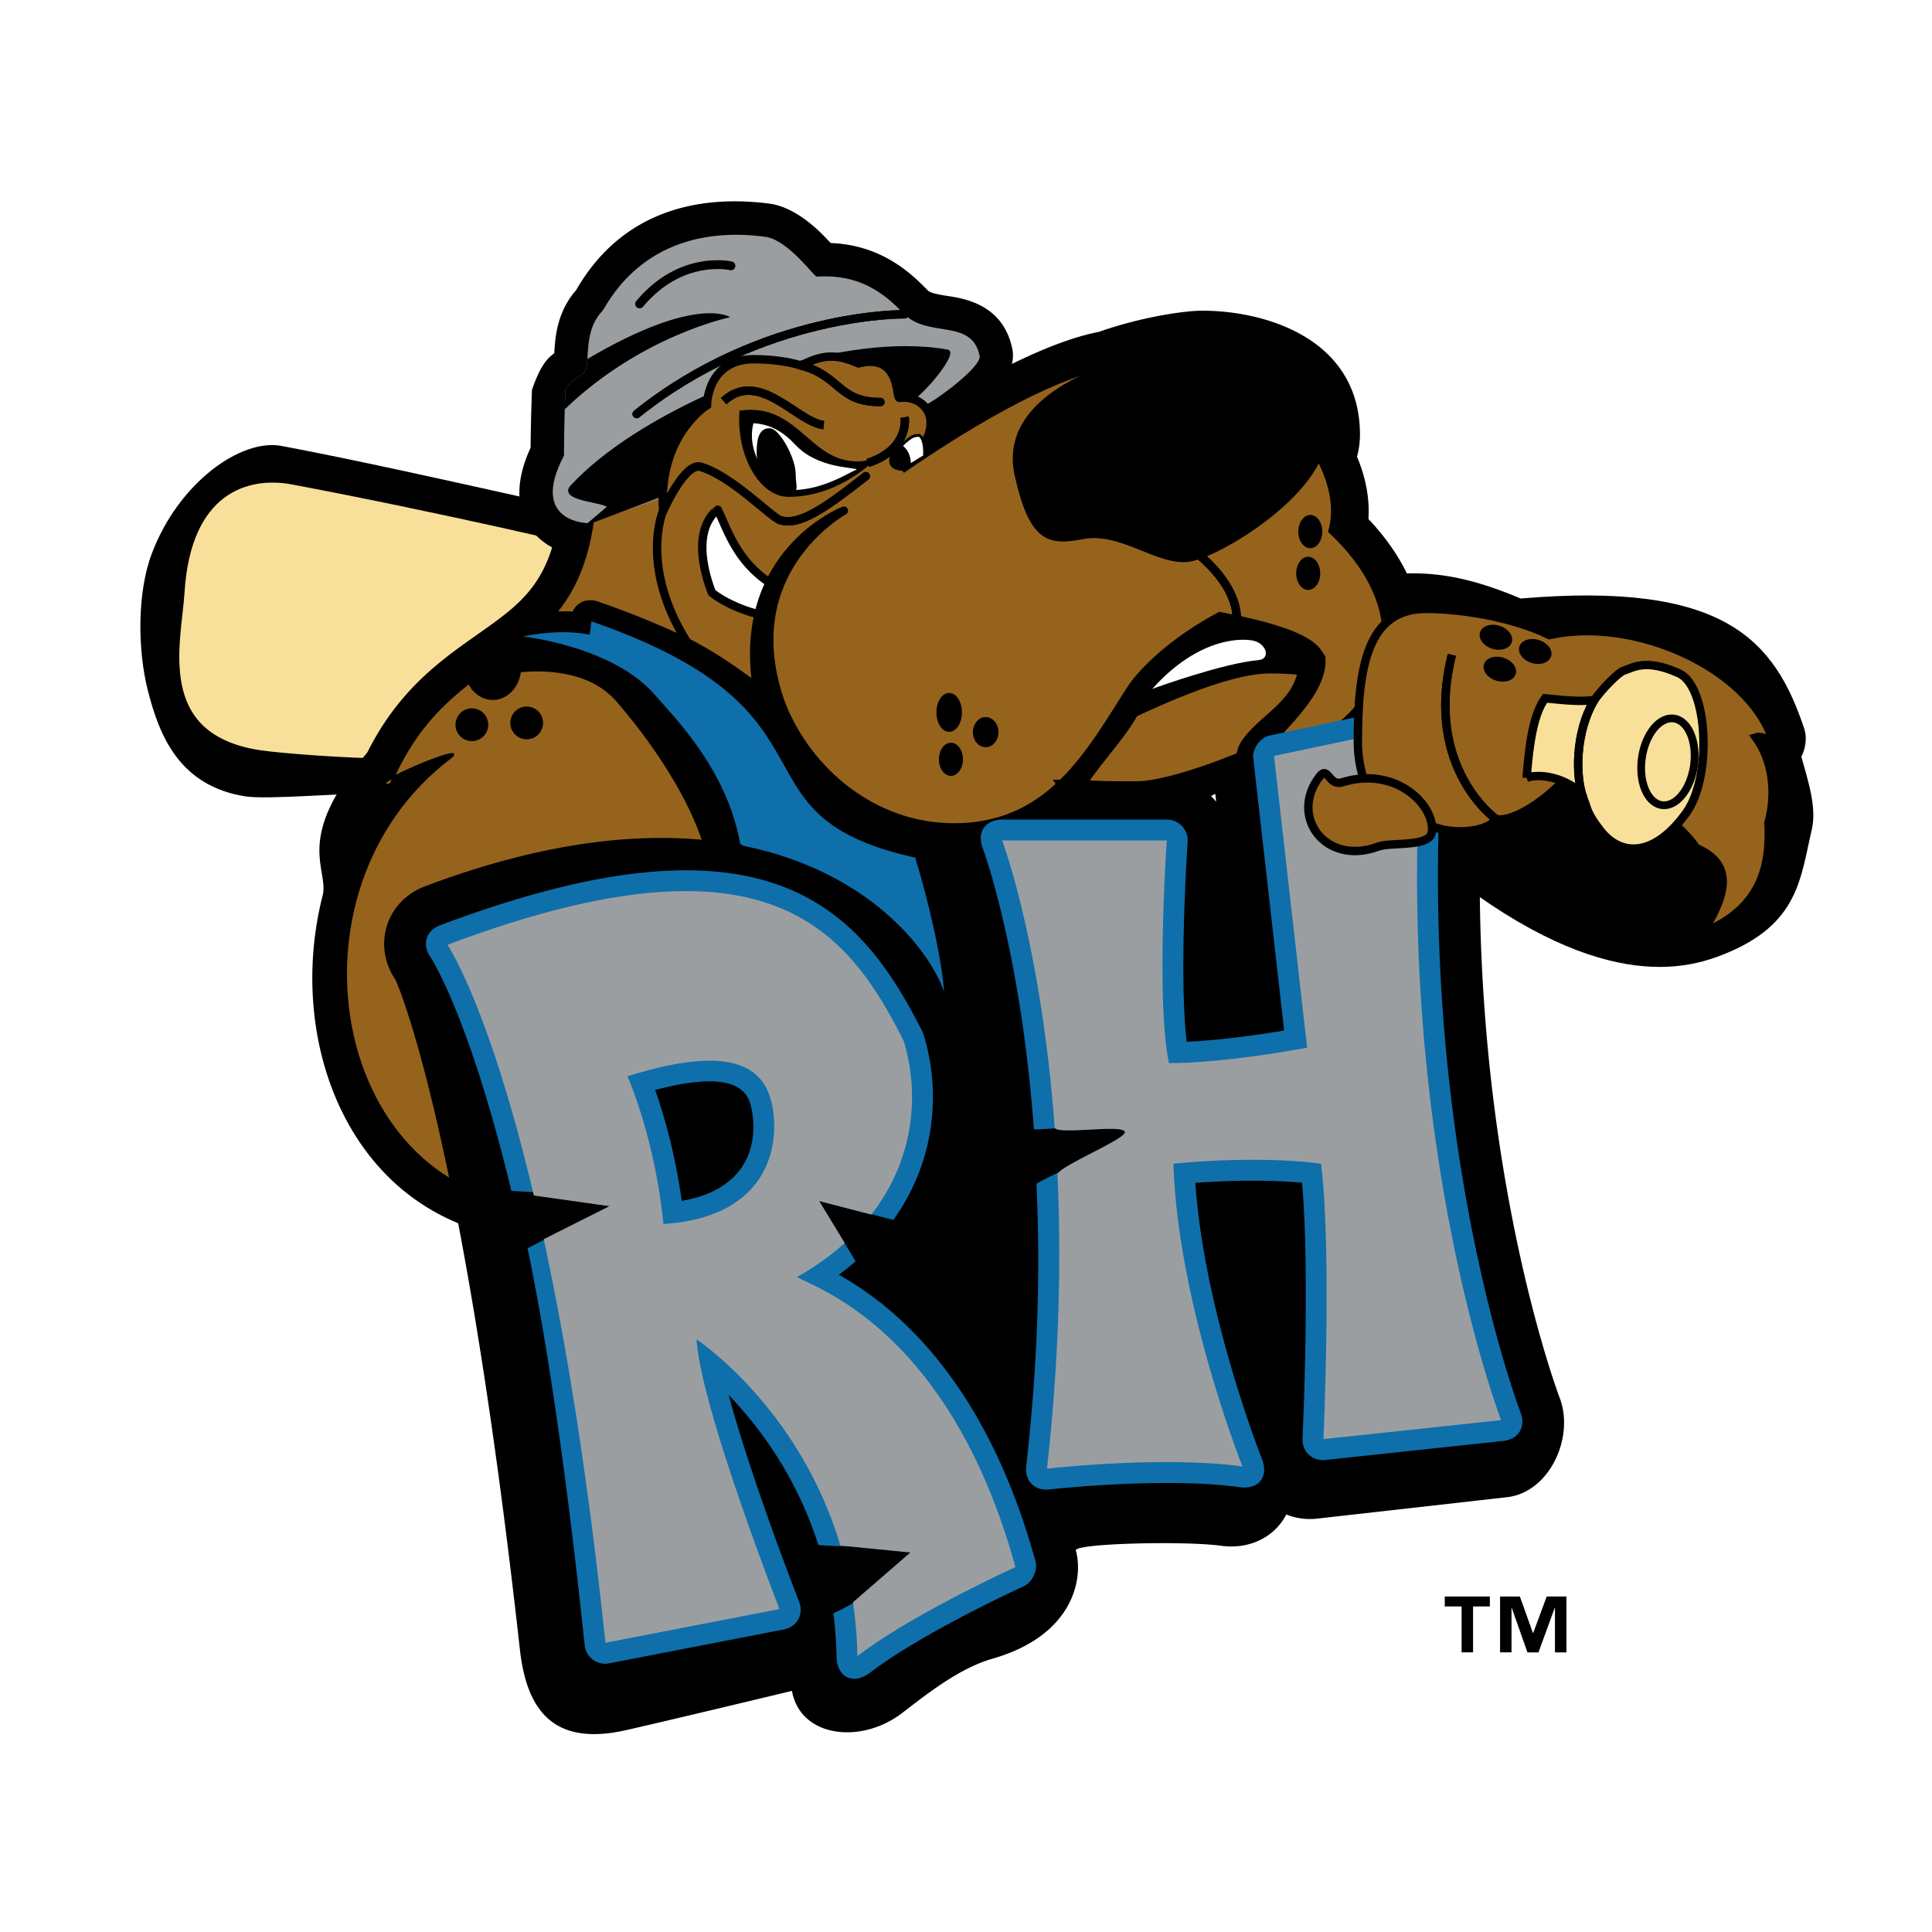 <svg xmlns="http://www.w3.org/2000/svg" width="2500" height="2500" viewBox="0 0 192.756 192.756"><path fill-rule="evenodd" clip-rule="evenodd" fill="#fff" d="M0 0h192.756v192.756H0V0z"/><path d="M142.357 53.907c3.133.176 7.506.914 10.814 3.038 20.824-1.596 26.484 4.149 30.008 14.723.42 1.255.414 2.673.049 3.982.256.911.521 1.87.715 2.832.285 1.435.492 3.244.062 5.067-.287 1.221-.512 2.427-.805 3.598-.32 1.278-.754 2.679-1.479 4.066-1.529 2.935-8.715 12.073-29.789 4.34.531 17.588 6.783 42.698 6.783 42.698 2.096 5.457.906 13.461-6.076 14.207 0 0-21.762 3.021-22.436 2.955-2.047 2.082-5.572 2.559-8.857 2.107-1.688-.232-5.119-.271-8.107-.188-.855.025-1.674.061-2.406.107-.424 4.236-.109 7.83-10.893 11.25-1.221.389-2.58 1.059-4 1.992-1.475.969-2.825 2.041-3.956 2.906-3.89 2.967-11.895 3.219-15.147-1.824-3.866.926-12.108 3.119-15.288 3.838-9.649 2.184-12.566-3.09-12.998-10.672-1.051-18.434-3.987-30.836-5.821-40.689-12.812-6.441-18.222-20.072-13.827-34.65-2.478-3.31.17-4.71.354-5.787 0 0-5.728-.707-6.848-.885-8.761-1.386-15.64-11.393-13.517-24.203 1.347-8.119 11.649-19.097 18.066-17.889 6.433 1.212 14.737 3.082 20.543 4.371.156-.518.548-2.479 1.416-1.946.03-2.365.804-4.007.821-4.452l-.998.258c.7-2.103 2.622-4.533 3.332-5.354.17-1.586 1.354-5.892 2.809-8.694 4.193-8.087 14.178-9.127 22.671-7.948 3.297.618 6.79 1.63 8.913 5.646 1.025.125 6.317 1.062 7.025 4.07 7.024.885 8.81 2.582 9.905 4.786 1.971-.792 6.268-3.902 16.549-3.902 6.508 0 20.596 2.956 19.076 15.704-.078.65-.055 1.303-.158 1.929.475 1.325.957 3.137 1.02 5.226a25.79 25.79 0 0 1 2.475 3.387z" fill-rule="evenodd" clip-rule="evenodd" fill="#fff"/><path d="M60.009 56.965c.141.037.248.069.303.079-.298.455-.694 1.117-1.185 1.924-1.062 1.75-2.526 4.134-4.321 6.645-3.51 4.909-8.799 11.061-15.405 13.304-.039.014-1.032.178-1.073.178-3.692 0-11.637.711-13.857.358-6.604-1.046-8.582-6.098-9.718-10.555-1.011-3.969-1.105-9.706.398-13.681 2.69-7.106 8.916-11.484 12.939-10.727 7.38 1.39 16.971 3.54 22.721 4.816 2.886.641 5.231 1.181 6.696 1.536 4.968 1.197 4.347 4.542 2.502 6.123z" fill-rule="evenodd" clip-rule="evenodd"/><path d="M18.317 59.082c.625-10.024 6.422-11.673 10.84-10.84 14.686 2.765 31.478 6.669 28.977 6.253-.75-.125-8.756 17.511-19.804 21.263-3.544 0-10.376-.495-12.508-.833-10.463-1.66-7.817-10.834-7.505-15.843z" fill-rule="evenodd" clip-rule="evenodd" fill="#f8e09a" stroke="#000" stroke-width=".191" stroke-miterlimit="2.613"/><path d="M128.254 66.752c-.82-.419-2.527-1.055-5.986-1.765-2.285 1.33-3.902 2.666-4.959 3.683a16.25 16.25 0 0 0-1.275 1.364c-.191.235-.287.367-.287.367-1.055 1.626-2.102 3.359-3.246 5.036-1.199 1.757-2.584 3.572-4.256 5.18-.232.225-1.99.932-2.312.932-.93 2.158-5.064 4.339-10.746 4.339-9.213 0-16.588-6.05-19.901-13.356-.862-.604-1.869-1.375-3.044-2.225-1.429-1.032-3.144-2.192-5.211-3.257-.118-.06-1.225-1.076-1.296-1.188-2.745-4.357-3.51-8.261-3.51-11.198 0-1.452.187-2.638.388-3.496.062-.261.124-.492.183-.688-.142-4.217 1.142-7.355 2.604-9.491a13.702 13.702 0 0 1 2.021-2.341c.134-.587.356-1.3.732-2.036 1.087-2.126 3.331-4.11 7.074-4.11.849 0 2.565.052 4.38.44 2.256-.908 4.15-.917 6.391-.131 3.125-.342 5.243 1.27 6.204 3.451l.091.216c1.669.396 2.76 1.414 3.313 2.753 6.036-3.563 10.712-5.482 14.036-6.123 4.287-1.504 8.586-2.111 10.301-2.111 6.355 0 15.74 2.812 15.74 12.369 0 .748-.102 1.485-.291 2.207.111.264.223.545.328.844.488 1.365.951 3.256.805 5.358 12.967 13.804-.525 26.839-11.191 27.419-3.137.17-4.596-2.103-3.131-4.883.289-.552.668-1.045.977-1.42.301-.363.662-.762 1.061-1.191.674-.721 1.475-1.542 2.234-2.421.723-.837 1.289-1.595 1.648-2.266l.131-.261z" fill-rule="evenodd" clip-rule="evenodd"/><path d="M36.717 75.142c1.835-3.679 4.069-6.245 6.382-8.272 1.196-1.048 2.418-1.954 3.626-2.813 1.089-.773 2.165-1.504 3.188-2.283 3.403-2.591 6.256-5.601 6.256-15.111 0-.668 1.046-2.516 1.619-2.859 2.067-1.24 7.528-4.847 12.903-8.361 1.259-.823 3.429-.498 4.39.66 4.961 5.969 8.484 17.302 10.748 26.46 2.329 9.421 3.536 17.496 3.536 17.496.057.377-.451 2.27-.689 2.57L56.99 122.445c-.323.406-2.19 1.271-2.708 1.256-18.378-.539-25.979-18.727-21.998-34.347.673-2.643-2.985-5.646 4.433-14.212z" fill-rule="evenodd" clip-rule="evenodd" stroke="#000" stroke-width=".191" stroke-linecap="round" stroke-linejoin="round" stroke-miterlimit="2.613"/><path d="M82.875 24.247c2.362.09 4.309.756 5.893 1.657a14.455 14.455 0 0 1 2.354 1.688c.578.503 1.062.995 1.473 1.405.048.049.171.154.598.27.662.182 1.357.251 2.005.369 1.808.328 5.009 1.211 5.813 5.235.168.843-.016 2.458-1.396 4.02-.592.671-1.348 1.351-2.064 1.941-1.331 1.094-3.248 2.429-4.466 2.916L59.858 55.351c-.041.014-1.057.185-1.1.186 0 0-.665.01-1.562-.174-.772-.159-1.981-.517-3.083-1.387-2.716-2.145-2.906-5.567-1.177-9.302.02-2.535.118-5.272.135-5.752.833-2.5 1.605-3.178 2.007-3.509l.222-.178c.013-.229.026-.473.047-.728.11-1.335.416-3.625 2.144-5.574 4.378-7.635 11.832-9.651 19.525-8.582 2.25.422 4.174 2.176 5.075 3.077.284.284.547.564.784.819z" fill-rule="evenodd" clip-rule="evenodd"/><path d="M58.333 35.977c11.188-6.671 14.513-4.328 14.513-4.328s-8.991 1.841-16.666 9.348c-2.51-2.511 2.153-5.02 2.153-5.02z" fill-rule="evenodd" clip-rule="evenodd"/><path d="M113.49 81.374c-2.355 0-4.047-.003-5.246-.12-3.045-.298-4.156-2.692-2.422-5.212.779-1.13 1.723-2.292 2.633-3.45.867-1.103 1.551-2.023 2.012-2.845.096-.169 1.324-1.308 1.5-1.39 4.553-2.123 10.477-4.593 14.709-4.593 1.236 0 2.285.048 3.168.137 2.111.211 3.412 2.046 2.91 4.107-.615 2.527-2.234 4.179-3.424 5.276-.537.497-1.104.973-1.635 1.476-.461.436-.77.782-.986 1.102-5.869 4.049-10.506 5.512-13.219 5.512z" fill-rule="evenodd" clip-rule="evenodd" stroke="#000" stroke-width=".191" stroke-miterlimit="2.613"/><path d="M142.945 85.928c-6.881 1.853-10.809-6.513-10.809-11.942 0-3.627.201-7.523 1.424-10.583 1.381-3.454 2.816-6.203 7.332-6.203 3.322 0 6.504.693 10.828 2.514 20.326-1.729 25.328 4.104 28.295 13.007.262.785.18 1.87-.293 2.772.609 2.258 1.574 5.015 1.037 7.292-1.135 4.82-1.277 9.41-8.713 12.397-3.72 1.496-12.712 4.244-29.101-9.254z" fill-rule="evenodd" clip-rule="evenodd"/><path d="M134.391 74.511c6.387-1.1 12.271 3.451 11.805 8.732-.186 2.087-1.678 3.17-2.693 3.619-.926.409-1.924.537-2.564.598-.615.061-1.27.083-1.857.123-.172.012-.328-.027-.43.011-7.914 2.947-15.109-5.164-9.605-12.196 2.357-3.018 3.785-2.499 5.344-.887z" fill-rule="evenodd" clip-rule="evenodd" stroke="#000" stroke-width=".204" stroke-miterlimit="2.613"/><path d="M45 75.549c1.941-1.577-9.247 3.127-6.045 2.71 6.671-15.843 20.549-10.099 20.549-31.596 2.085-1.25 7.593-4.884 13.013-8.429 8.8 10.588 13.55 42.318 13.55 42.318L54.38 120.367c-21.262-.623-27.099-31.475-9.38-44.818z" fill-rule="evenodd" clip-rule="evenodd" fill="#96631d" stroke="#000" stroke-width=".191" stroke-linecap="round" stroke-linejoin="round" stroke-miterlimit="2.613"/><path d="M57.132 61.015c.433-.945 1.444-1.377 2.552-.994 13.752 4.761 21.56 11.057 22.176 11.987.567.859 12.44 9.602 12.505 9.66 1.965 1.835 2.257 8.654 2.969 11.937.396 1.827.633 3.569.664 4.864.018.66-.012 1.381-.17 2.004-.096.369-.559 1.977-2.269 2.135-.314.029-1.51-.432-1.724-.664-3.77-4.09-8.215-7.497-12.158-10.189-4.031-2.753-7.472-4.729-9.062-5.897-.16-.117-2.366-1.323-2.424-1.512-2.175-7.005-8.227-13.818-8.679-14.346-2.758-3.217-7.508-3.124-9.547-2.934-.204 1.566-1.38 2.767-2.802 2.767-1.565 0-2.833-1.456-2.833-3.252s1.879-3.69 2.007-3.753c1.674-.837 2.408-1.173 3.418-1.375 2.248-.451 4.074-.506 5.377-.438z" fill-rule="evenodd" clip-rule="evenodd"/><path d="M59.002 61.991c26.516 9.181 12.839 19.51 32.852 23.692 2.845 2.656 5.161 14.696 3.514 14.848-7.842-8.511-18.361-14.033-21.518-16.353-1.339-7.506-6.704-12.739-8.512-14.846-4.161-4.852-13.174-5.835-13.174-5.835 4.183-.837 6.671-.167 6.671-.167l.167-1.339z" fill-rule="evenodd" clip-rule="evenodd" fill="#0e6fab"/><path d="M91.573 86.446c-1.606-4.288 3.809-8.847 8.414-8.847h16.424c2.012 0 3.785.938 4.924 2.393l-.438-3.866c-.352-3.096 1.871-6.179 4.92-6.822l14.883-3.15c4.262-.901 7.879 2.283 7.527 6.624-1.598 19.67.283 36.449 2.555 48.279 2.227 11.594 4.82 18.387 4.82 18.387 1.525 3.973-1.029 9.48-5.271 9.934l-18.936 2.137a6.353 6.353 0 0 1-3.062-.414c-1.115 2.162-3.549 3.527-6.529 3.117-3.604-.496-14.662-.24-14.465.477.777 2.824-.26 8.486-8.314 10.791-3.394.971-6.69 3.643-9.061 5.453-4.048 3.088-10.111 2.432-10.951-2.24-.146.039-12.015 2.891-16.555 3.918-7.132 1.613-9.897-1.842-10.589-8.053-5.875-52.758-12.398-66.779-12.398-66.779-2.321-3.43-.992-7.879 2.967-9.372 34.542-13.006 49.413 3.74 51.76 10.547-.416-5.151-2.625-12.514-2.625-12.514z" fill-rule="evenodd" clip-rule="evenodd"/><path d="M58.758 52.201l33.158-11.576c1.403-.562 6.033-4.059 5.824-5.1-.757-3.789-5.11-1.774-7.504-4.169-1.459-1.46-3.937-4.097-8.755-3.752-.237.018-2.757-3.54-5.003-3.962-6.703-.931-12.733 1.057-16.27 7.227l-.136.183c-2.107 2.247-.994 5.625-1.912 6.238-.522.348-1.45.976-1.754 1.585l.001.104s-.137 3.564-.14 6.481c-3.554 6.741 2.491 6.741 2.491 6.741z" fill-rule="evenodd" clip-rule="evenodd" fill="#9b9ea0"/><path d="M58.602 35.818c10.972-6.472 14.244-4.169 14.244-4.169s-8.861 1.815-16.5 9.188c.032-1.101.06-1.858.06-1.858l-.001-.104c.305-.609 1.232-1.237 1.754-1.585.32-.213.394-.757.443-1.472z" fill-rule="evenodd" clip-rule="evenodd"/><path d="M58.758 52.201l31.78-12.041c1.404-.561 5.04-5 3.994-5.187-5.5-.981-11.501.334-15.684 1.338-1.341.323-14.826 4.684-21.832 12.169-1.464 1.565 4.312 1.545 3.522 2.213-1.104.932-1.78 1.508-1.78 1.508z" fill-rule="evenodd" clip-rule="evenodd" stroke="#000" stroke-width=".191" stroke-miterlimit="2.613"/><path d="M66.159 50.951c-.521-7.504 4.377-10.527 4.377-10.527s0-4.586 4.691-4.586c.946 0 2.925.079 4.69.625 2.26-1.146 3.544-1.147 5.732-.208 4.273-1.042 3.695 3.498 4.096 3.442 2.674-.367 5.303 2.83.197 7.133 10.508-7.239 17.467-10.132 21.139-10.575l20.326 8.86s2.605 3.857 1.562 7.817c11.883 11.257 1.771 22.409-7.816 22.931 1.041-1.98 6.982-6.358 6.67-10.215-.52-.729-.729-2.397-10.109-4.168-6.254 3.334-8.744 7.073-8.744 7.073-2.096 3.229-4.158 6.892-7.039 9.66h-.105l.041.062c-2.641 2.517-5.979 4.279-10.681 4.279-8.021 0-14.557-5.535-17.223-12.246-1.979-1.216-4.936-3.921-9.407-6.223-4.795-7.61-2.397-13.134-2.397-13.134z" fill-rule="evenodd" clip-rule="evenodd" fill="#96631d" stroke="#000" stroke-width=".839" stroke-miterlimit="2.613"/><path d="M116.41 81.768a2.076 2.076 0 0 1 2.08 2.227c-.01.142-.893 13.222-.092 19.943 3.529-.162 7.457-.744 9.721-1.123l-3.08-27.159c-.109-.96.693-2.074 1.641-2.275l14.883-3.147c1.531-.325 2.635.645 2.508 2.208-1.631 20.117.289 37.28 2.619 49.403 2.311 12.043 5.02 19.096 5.02 19.096.547 1.42-.211 2.66-1.723 2.822l-17.729 1.895c-1.34.143-2.367-.822-2.303-2.17 0 0 .766-16.277-.051-25.492-4-.352-8.246-.154-10.648.016.916 13.113 6.637 27.518 6.643 27.529.715 1.791-.311 3.1-2.221 2.836-7.691-1.059-18.945.223-18.982.227-1.457.168-2.475-.848-2.311-2.305 1.234-10.971 1.4-19.852 1.023-28.164-.012-.287 10.008-4.527 9.936-5.74-.047-.77-10.176.533-10.197.24-1.324-17.945-5.109-28.044-5.109-28.044-.59-1.575.27-2.82 1.949-2.82h16.423v-.003zM68.017 119.811c6.959-1.205 7.56-6.154 6.983-9.094-.258-1.316-.871-4.297-9.634-1.967.804 2.277 1.975 6.172 2.651 11.061zm4.684 19.369c2.23 8.334 6.953 20.438 7.014 20.594.508 1.297-.176 2.541-1.544 2.805L60.8 165.95a2.062 2.062 0 0 1-2.47-1.83c-1.695-16.143-3.656-29.83-5.697-39.584 12.893-6.596 11.921-4.857-1.613-5.721-4.265-17.705-8.098-23.369-8.098-23.369-.835-1.233-.412-2.606.984-3.131 32.678-12.306 41.891-1.761 48.124 10.613l.135.338c1.716 5.715 1.173 12.553-3.03 18.441l-7.414-1.887 3.644 6.018c-.528.459-1.086.908-1.675 1.346a32.128 32.128 0 0 1 6.034 4.381c4.785 4.377 10.161 11.748 13.595 24.234.232.848-.35 2.088-1.148 2.451-.049.02-10.012 4.549-15.361 8.631-1.672 1.275-3.305.488-3.348-1.615a40.989 40.989 0 0 0-.315-4.312c3.485-1.537 9.699-6.139 9.445-7.277-.252-1.133-3.974 1.104-10.945.465a38.177 38.177 0 0 0-5.953-11.457 38.815 38.815 0 0 0-2.993-3.505z" fill-rule="evenodd" clip-rule="evenodd" fill="#0e6fab"/><path d="M99.986 83.852h16.424s-1.1 15.982.221 22.214c5.791 0 13.781-1.541 13.781-1.541l-3.301-29.104 14.881-3.149c-3.301 40.685 7.773 69.417 7.773 69.417l-17.729 1.893s.863-18.604-.236-27.477c-6.672-.879-14.729 0-14.729 0 .439 14.002 6.889 30.205 6.889 30.205-7.99-1.1-19.504.221-19.504.221 1.248-11.096 1.43-20.938 1.049-29.344-.033-.74 6.764-3.514 6.723-4.23-.051-.857-6.941.346-7.004-.479-1.351-18.317-5.238-28.626-5.238-28.626zM62.604 107.387s2.709 6.01 3.589 14.73c10.413-.662 11.648-7.748 10.853-11.801-.661-3.371-3.301-6.451-14.442-2.929zM44.64 94.266c31.746-11.954 39.805-1.761 45.528 9.6 1.603 5.334 1.051 11.801-3.237 17.311l-5.209-1.355 2.556 4.193c-1.347 1.213-2.92 2.352-4.742 3.387 1.057.867 15.102 4.689 21.773 28.951 0 0-10.193 4.621-15.763 8.871a42.7 42.7 0 0 0-.447-5.367l5.727-4.965-6.979-.689c-4.136-13.857-14.352-20.572-14.352-20.572.44 6.893 8.279 26.904 8.279 26.904l-17.371 3.369c-1.791-17.051-3.982-30.219-6.154-40.27l6.553-3.293-7.539-1.066c-4.49-18.996-8.623-25.009-8.623-25.009z" fill-rule="evenodd" clip-rule="evenodd" fill="#9b9ea0"/><path d="M125.115 63.938c-.928-.245-5.359-.562-10.156 4.798.322-.127 7.068-2.567 10.611-2.88 1.168-.104.856-1.569-.455-1.918z" fill-rule="evenodd" clip-rule="evenodd" fill="#fff"/><path d="M123.467 75.225c.084-.451.246-.885.479-1.228 1.643-2.436 4.828-3.74 5.568-6.776a28.913 28.913 0 0 0-2.838-.122c-3.363 0-8.604 2.093-13.301 4.282-1.201 2.141-3.324 4.402-4.807 6.554 1.125.11 2.713.105 4.922.105 1.979 0 6.061-1.207 9.977-2.815z" fill-rule="evenodd" clip-rule="evenodd" fill="#96631d" stroke="#000" stroke-width=".191" stroke-miterlimit="2.613"/><path d="M87.395 45.75c-6.449 1.813-7.144-5.743-13.617-4.779-.349 4.423 1.979 8.601 4.887 8.601 5.21.001 8.73-3.822 8.73-3.822z" fill-rule="evenodd" clip-rule="evenodd"/><path d="M85.487 46.83c-1.062.461-3.645 2.21-7.024 2.07-.837-.034-4.193-3.149-3.295-6.673 1.796.092 3.065.953 4.217 2.177 2.178 2.318 5.715 2.197 6.102 2.426z" fill-rule="evenodd" clip-rule="evenodd" fill="#fff"/><path d="M75.586 45.187c0-1.589.31-2.367 1.204-2.367s2.501 2.894 2.501 4.483c0 1.588.651 1.961-1.527 1.597-.882-.146-2.178-2.125-2.178-3.713z" fill-rule="evenodd" clip-rule="evenodd" stroke="#000" stroke-width=".191" stroke-miterlimit="2.613"/><path d="M101.242 47.486c-2.271-10.114 15.561-13.154 18.701-13.154 6.109 0 12.406 2.583 12.406 9.033 0 5.785-10.557 12.203-13.66 12.674-3.168.479-6.859-2.967-10.588-2.257-3.486.663-5.361.374-6.859-6.296z" fill-rule="evenodd" clip-rule="evenodd"/><path d="M72.195 40.02c3.541-3.252 7.312 2.102 9.989 2.39m4.4 3.781c4.204-1.383 3.674-4.562 3.674-4.562" fill="none" stroke="#000" stroke-width=".839" stroke-miterlimit="2.613"/><path d="M71.012 59.114c1.359 1.133 4.003 2.138 4.834 2.138l1.058-3.045c-3.399-2.19-4.312-5.326-5.287-7.351 0 .001-3.046 1.738-.605 8.258z" fill-rule="evenodd" clip-rule="evenodd" fill="#fff" stroke="#000" stroke-width=".191" stroke-miterlimit="2.613"/><path d="M93.423 71.078c0-1.072.571-1.941 1.276-1.941.704 0 1.275.869 1.275 1.941s-.571 1.941-1.275 1.941-1.276-.87-1.276-1.941zM97.066 73.048c0-.832.572-1.504 1.275-1.504.705 0 1.275.672 1.275 1.504 0 .829-.57 1.503-1.275 1.503-.702 0-1.275-.674-1.275-1.503zM93.675 75.757c0-.914.537-1.655 1.2-1.655.662 0 1.199.741 1.199 1.655s-.537 1.656-1.199 1.656c-.663.001-1.2-.742-1.2-1.656z" fill-rule="evenodd" clip-rule="evenodd"/><path d="M135.473 73.986c0-7.268.902-13.237 6.775-13.237 3.27 0 8.424.719 12.35 2.611 8.496-1.881 19.857 3.225 22.254 10.417.107.323-.975-.431-1.668-.208 1.668 2.293 2.086 5.524 1.252 8.546.244 4.271-.699 8.587-6.566 10.945 1.979-3.232 3.545-6.671-.625-8.442-3.332-4.844-12.111-7.988-12.822-7.192-2.76 3.098-5.973 4.659-7.191 4.274-.631 1.264-4.168 1.668-6.357.73-3.65 1.562-7.402-2.749-7.402-8.444z" fill-rule="evenodd" clip-rule="evenodd" fill="#96631d" stroke="#000" stroke-width=".839" stroke-miterlimit="2.613"/><path d="M131.672 77.452c.836-1.068.902 1.014 2.236.599 5.297-1.643 9.203 2.208 8.965 4.899-.145 1.64-4.078 1.028-5.389 1.518-5.273 1.964-8.908-3.064-5.812-7.016z" fill-rule="evenodd" clip-rule="evenodd" fill="#96631d" stroke="#000" stroke-width=".839" stroke-miterlimit="2.613"/><path d="M152.318 77.593c.332-4.755 1-6.754 1.832-7.921 2.418.25 3.672.333 4.922.167.75-1.083 2.373-2.74 2.916-2.922 1-.333 2.203-1.217 5.504.25 2.939 1.308 3.334 10.343.75 13.926-3.256 4.515-6.588 4.337-8.588 1.754-1.424-1.838-1.244-2.171-1.666-3.171-.418-1.334-3.588-2.751-5.67-2.083z" fill-rule="evenodd" clip-rule="evenodd" fill="#f8e09a" stroke="#000" stroke-width=".839" stroke-miterlimit="2.613"/><path d="M163.766 76.007c.209-2.395 1.562-4.335 3.021-4.335s2.471 1.941 2.262 4.335c-.211 2.395-1.564 4.335-3.021 4.335-1.46 0-2.473-1.94-2.262-4.335z" fill="none" stroke="#000" stroke-width=".773" stroke-miterlimit="2.613"/><path d="M159.072 69.838c-1.922 3.167-1.922 7.754-1.084 9.836m-13.134-14.339c-2.814 11.257 4.377 16.364 4.377 16.364" fill="none" stroke="#000" stroke-width=".839" stroke-miterlimit="2.613"/><path d="M129.322 57.205c0-.914.535-1.656 1.199-1.656.662 0 1.197.742 1.197 1.656s-.535 1.656-1.197 1.656c-.664-.001-1.199-.742-1.199-1.656zM129.531 53.035c0-.915.535-1.656 1.197-1.656.664 0 1.199.741 1.199 1.656s-.535 1.657-1.199 1.657c-.662 0-1.197-.742-1.197-1.657z" fill-rule="evenodd" clip-rule="evenodd"/><path d="M92.233 45.545c-.604.302-1.179.799-2.29 1.284 0 0-1.519-.066-.981-1.36 2.039-2.266 2.29-1.962 2.743-2.039.679.379.528 2.115.528 2.115z" fill-rule="evenodd" clip-rule="evenodd" fill="#fff" stroke="#000" stroke-width=".28" stroke-linecap="round" stroke-linejoin="round" stroke-miterlimit="2.613"/><path d="M89.975 44.406c.533.338.898 1.03.898 1.831l-.003.126c-.266.152-.569.31-.928.466 0 0-1.519-.066-.981-1.36.403-.447.736-.793 1.014-1.063z" fill-rule="evenodd" clip-rule="evenodd"/><path d="M71.012 59.114c1.359 1.133 4.003 2.138 4.834 2.138l1.058-3.045c-3.399-2.19-4.312-5.326-5.287-7.351 0 .001-3.046 1.738-.605 8.258z" fill-rule="evenodd" clip-rule="evenodd" fill="#fff" stroke="#000" stroke-width=".839" stroke-linecap="round" stroke-linejoin="round" stroke-miterlimit="2.613"/><path d="M77.963 70.307c-4.821-13.311 6.228-19.356 6.228-19.356s-10.84 4.169-8.651 17.824l2.423 1.532z" fill-rule="evenodd" clip-rule="evenodd" stroke="#000" stroke-width=".839" stroke-linecap="round" stroke-linejoin="round" stroke-miterlimit="2.613"/><path d="M66.171 50.951s2.143-4.856 3.74-4.377c3.127.937 6.983 5.002 7.921 5.315 1.943.647 4.69-1.356 8.547-4.378m-6.462-11.048c3.961 1.042 3.648 3.648 7.921 3.648m30.957 14.592c5.004 3.752 4.588 7.088 4.588 7.088M90.236 31.355s-14.044-.208-26.716 9.954" fill="none" stroke="#000" stroke-width=".839" stroke-linecap="round" stroke-linejoin="round" stroke-miterlimit="2.613"/><path d="M72.195 40.02c3.541-3.252 7.312 2.102 9.989 2.39m4.4 3.781c4.204-1.383 3.674-4.562 3.674-4.562m68.814 28.209c-1.922 3.167-1.922 7.754-1.084 9.836m-13.134-14.339c-2.814 11.257 4.377 16.364 4.377 16.364" fill="none" stroke="#000" stroke-width=".839" stroke-miterlimit="2.613"/><path d="M66.171 50.951s2.143-4.856 3.74-4.377c3.127.937 6.983 5.002 7.921 5.315 1.943.647 4.69-1.356 8.547-4.378m-6.462-11.048c3.961 1.042 3.648 3.648 7.921 3.648m30.957 14.592c5.004 3.752 4.588 7.088 4.588 7.088M90.236 31.355s-14.044-.208-26.716 9.954" fill="none" stroke="#000" stroke-width=".839" stroke-linecap="round" stroke-linejoin="round" stroke-miterlimit="2.613"/><path d="M45.447 72.347a1.633 1.633 0 1 1 3.265 0 1.633 1.633 0 0 1-3.265 0zM50.916 72.126a1.633 1.633 0 1 1 3.267.001 1.633 1.633 0 0 1-3.267-.001zM149.596 62.434c.875.268 1.428.998 1.234 1.631-.195.634-1.061.931-1.936.663-.873-.268-1.426-.999-1.232-1.632s1.061-.929 1.934-.662zM153.521 63.853c.875.267 1.428.998 1.234 1.63s-1.061.93-1.934.663c-.875-.268-1.428-.997-1.234-1.631.194-.633 1.061-.93 1.934-.662zM149.99 65.619c.873.267 1.426.998 1.232 1.63s-1.059.93-1.934.662c-.875-.267-1.426-.997-1.232-1.631.194-.632 1.059-.928 1.934-.661z" fill-rule="evenodd" clip-rule="evenodd"/><path d="M63.814 30.323c4.139-4.972 9.112-3.802 9.112-3.802" fill="none" stroke="#000" stroke-width=".883" stroke-linecap="round" stroke-miterlimit="2.613"/><path d="M148.645 160.275h-1.678v4.582h-1.141v-4.582h-1.682v-.994h4.5v.994h.001zm7.636 4.586h-1.143v-4.438h-.027l-1.617 4.438h-1.1l-1.564-4.438h-.027v4.434h-1.141v-5.576h1.977l1.301 3.643h.025l1.352-3.643h1.965v5.58h-.001z" fill-rule="evenodd" clip-rule="evenodd"/></svg>